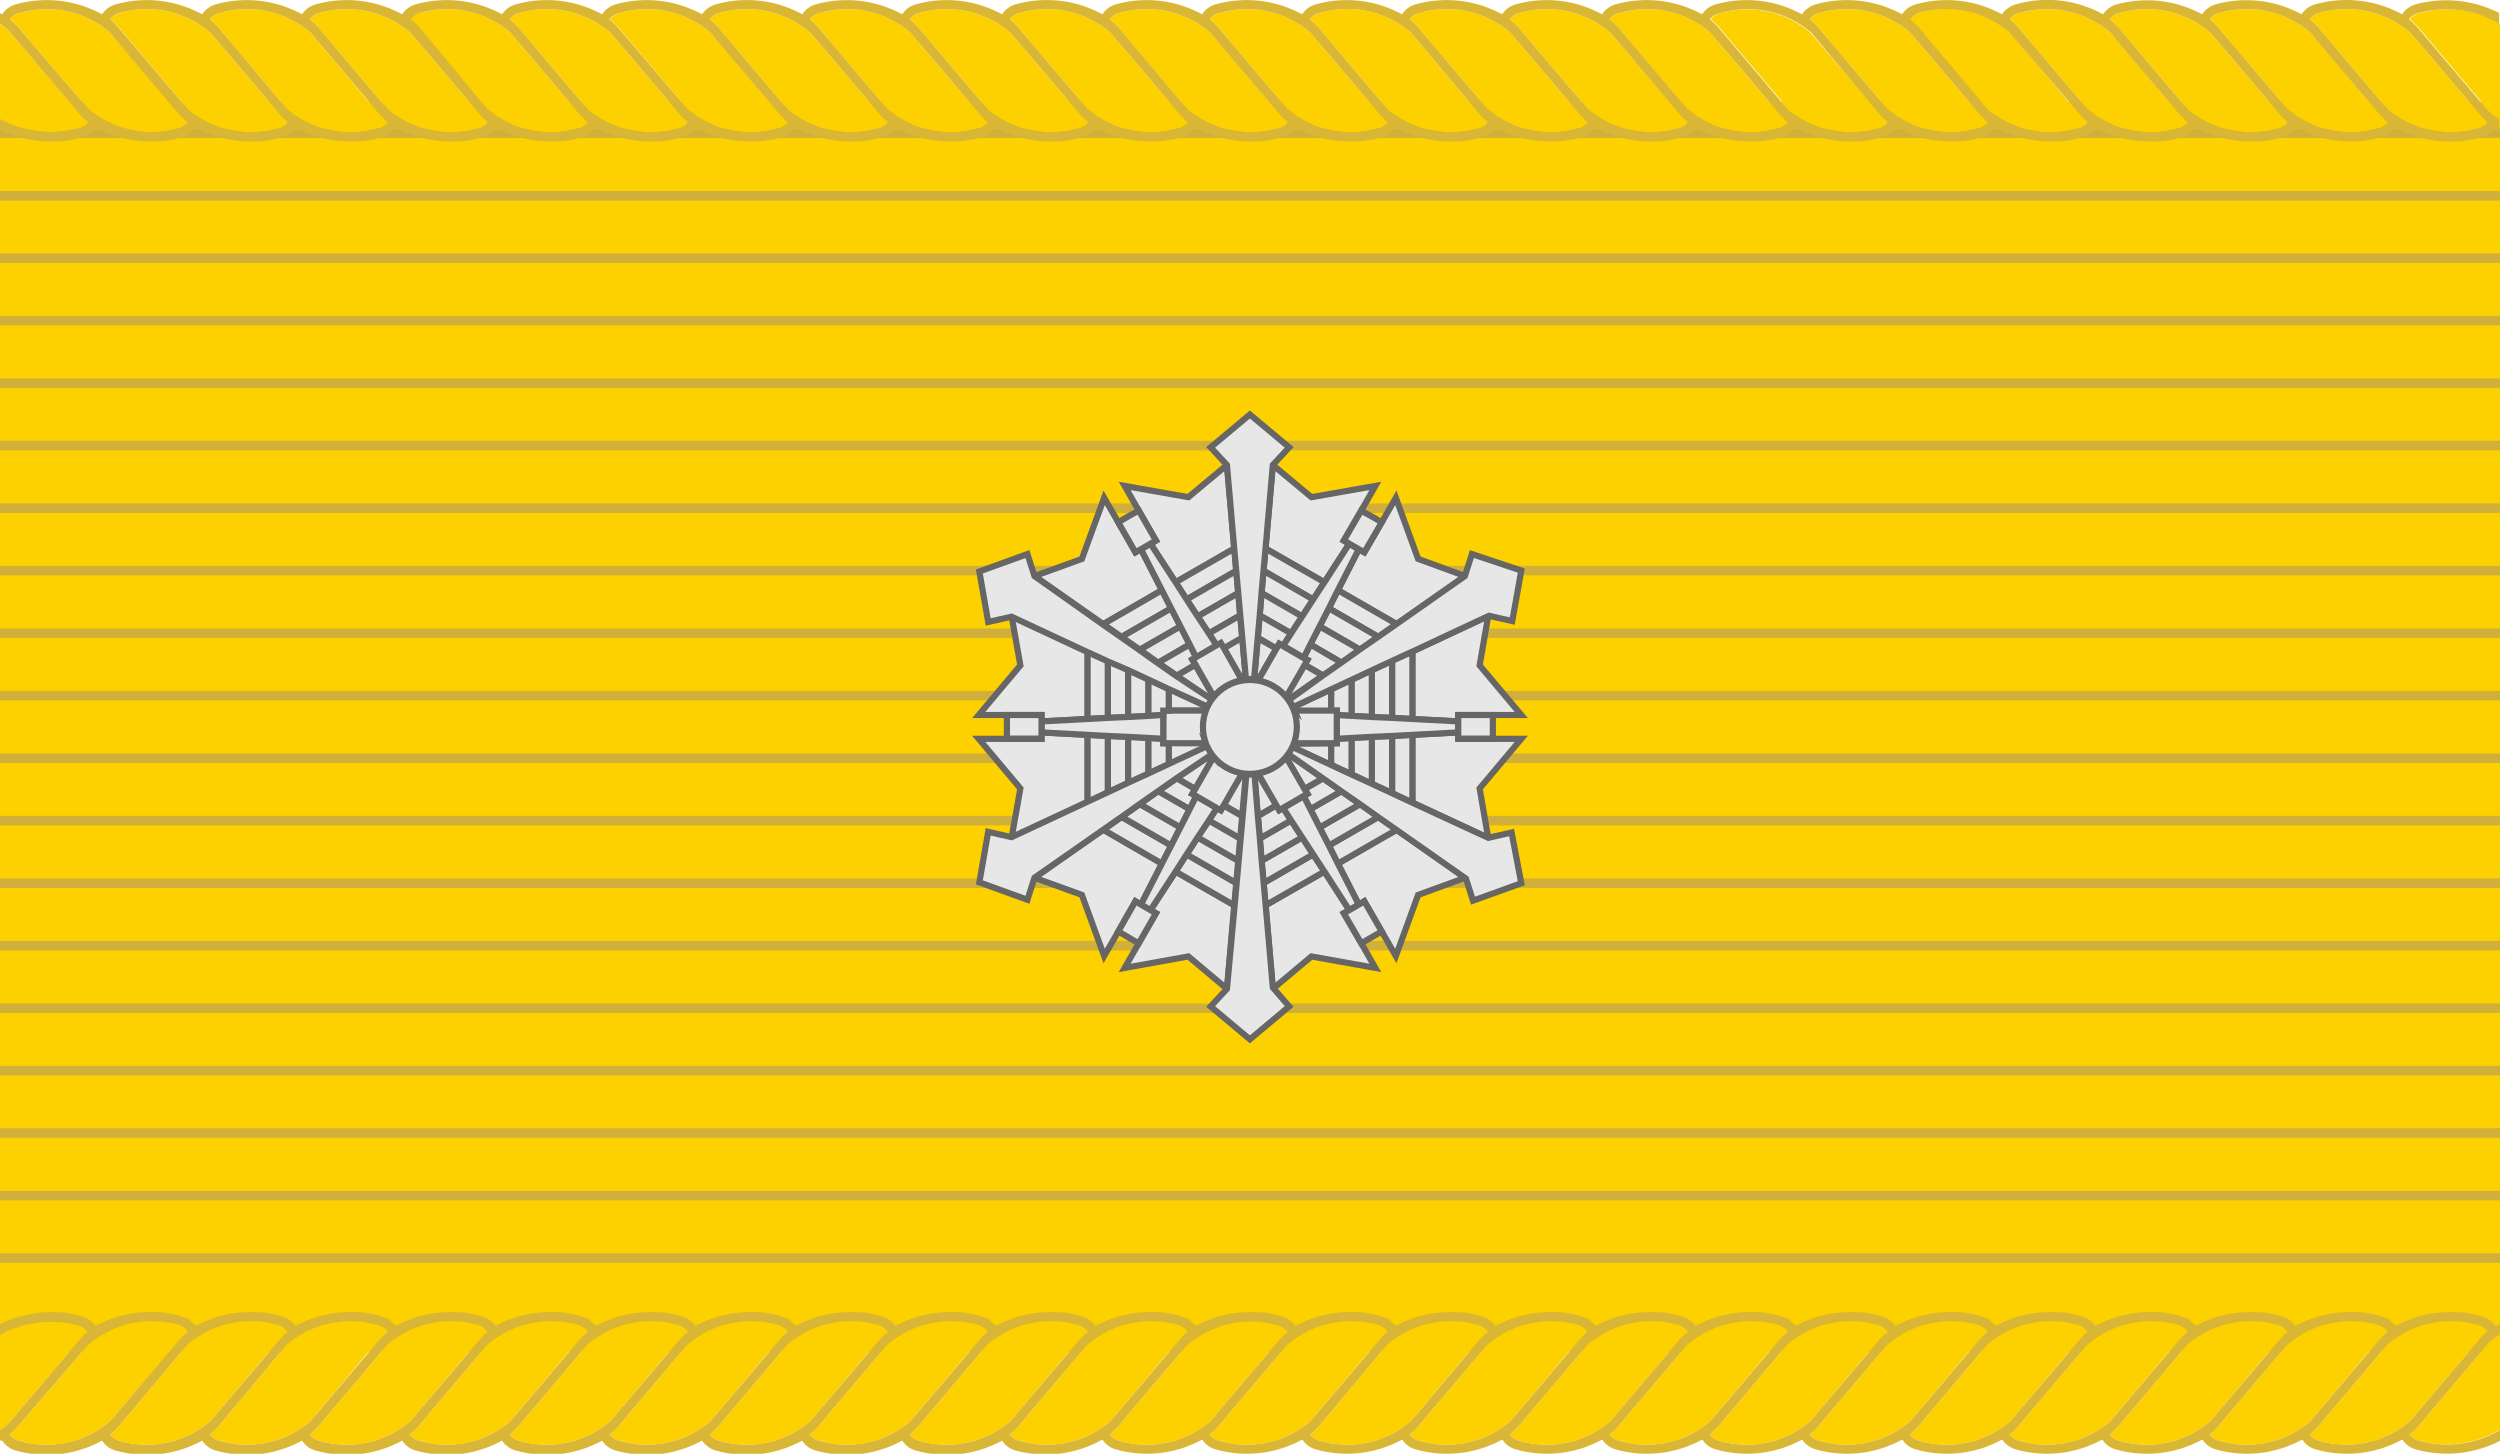 <svg xmlns="http://www.w3.org/2000/svg" viewBox="0 0 113.39 65.94"><defs><style>.a8a61fe1-b9de-47bc-93d5-3510c327377b{fill:#fdd000;}.e4e02468-52c1-4eca-8b3a-d5c41004fec9{fill:none;stroke:#d1af3b;stroke-width:0.43px;}.a7c32d6b-adfa-40e3-8c72-3b4d3e75a619,.e4e02468-52c1-4eca-8b3a-d5c41004fec9{stroke-miterlimit:10;}.aac75685-0fed-49d5-972b-223c52d63cf4{fill:#dab636;}.a7c32d6b-adfa-40e3-8c72-3b4d3e75a619{fill:#e7e7e7;stroke:#666;stroke-width:0.28px;}</style></defs><g id="fbf9d303-66d2-466d-8981-3418acf1991a" data-name="图层 2"><g id="ad0329f8-6671-410e-9c20-1917f725a6fb" data-name="消防监"><g id="e4acb53c-0398-4b99-ae85-8c0b9dc64a94" data-name="监"><rect class="a8a61fe1-b9de-47bc-93d5-3510c327377b" y="4.62" width="113.39" height="56.69"/><line class="e4e02468-52c1-4eca-8b3a-d5c41004fec9" y1="14.54" x2="113.39" y2="14.54"/><line class="e4e02468-52c1-4eca-8b3a-d5c41004fec9" y1="11.71" x2="113.39" y2="11.71"/><line class="e4e02468-52c1-4eca-8b3a-d5c41004fec9" y1="8.88" x2="113.39" y2="8.88"/><line class="e4e02468-52c1-4eca-8b3a-d5c41004fec9" y1="6.04" x2="113.39" y2="6.04"/><line class="e4e02468-52c1-4eca-8b3a-d5c41004fec9" y1="23.05" x2="113.39" y2="23.05"/><line class="e4e02468-52c1-4eca-8b3a-d5c41004fec9" y1="25.88" x2="113.39" y2="25.88"/><line class="e4e02468-52c1-4eca-8b3a-d5c41004fec9" y1="28.72" x2="113.39" y2="28.72"/><line class="e4e02468-52c1-4eca-8b3a-d5c41004fec9" y1="31.55" x2="113.39" y2="31.55"/><line class="e4e02468-52c1-4eca-8b3a-d5c41004fec9" y1="34.39" x2="113.39" y2="34.39"/><line class="e4e02468-52c1-4eca-8b3a-d5c41004fec9" y1="17.38" x2="113.39" y2="17.38"/><line class="e4e02468-52c1-4eca-8b3a-d5c41004fec9" y1="20.21" x2="113.39" y2="20.21"/><line class="e4e02468-52c1-4eca-8b3a-d5c41004fec9" y1="37.22" x2="113.39" y2="37.22"/><line class="e4e02468-52c1-4eca-8b3a-d5c41004fec9" y1="40.06" x2="113.39" y2="40.06"/><line class="e4e02468-52c1-4eca-8b3a-d5c41004fec9" y1="42.89" x2="113.39" y2="42.89"/><line class="e4e02468-52c1-4eca-8b3a-d5c41004fec9" y1="45.73" x2="113.39" y2="45.73"/><line class="e4e02468-52c1-4eca-8b3a-d5c41004fec9" y1="48.56" x2="113.39" y2="48.56"/><line class="e4e02468-52c1-4eca-8b3a-d5c41004fec9" y1="51.39" x2="113.39" y2="51.39"/><line class="e4e02468-52c1-4eca-8b3a-d5c41004fec9" y1="54.23" x2="113.39" y2="54.23"/><line class="e4e02468-52c1-4eca-8b3a-d5c41004fec9" y1="57.06" x2="113.39" y2="57.06"/></g><g id="a71a8066-97dc-4ab6-bd75-09b493570221" data-name="上下_复制 6"><g id="b85cd1ea-812a-4695-bf58-f20a144f9e91" data-name="刺绣纹-完成上_复制 6"><path class="a8a61fe1-b9de-47bc-93d5-3510c327377b" d="M32.23,1.49A4.42,4.42,0,0,0,28.07.6a.73.73,0,0,0-.41.28,3.81,3.81,0,0,1,.36.33l3.14,3.71a4.42,4.42,0,0,0,4.16.89.68.68,0,0,0,.41-.27,2.83,2.83,0,0,1-.35-.34S33.05,2.46,32.23,1.49Z"/><path class="a8a61fe1-b9de-47bc-93d5-3510c327377b" d="M27.69,1.49A4.42,4.42,0,0,0,23.53.6a.73.73,0,0,0-.41.28,2.88,2.88,0,0,1,.36.33l3.15,3.71a4.42,4.42,0,0,0,4.16.89.75.75,0,0,0,.41-.27,2.94,2.94,0,0,1-.36-.34Z"/><path class="a8a61fe1-b9de-47bc-93d5-3510c327377b" d="M54.91,1.49A4.43,4.43,0,0,0,50.74.6a.69.69,0,0,0-.4.28c.12.11.25.21.36.33.81,1,3.14,3.71,3.14,3.71A4.42,4.42,0,0,0,58,5.81a.71.71,0,0,0,.41-.27,3.89,3.89,0,0,1-.36-.34S55.72,2.46,54.91,1.49Z"/><path class="a8a61fe1-b9de-47bc-93d5-3510c327377b" d="M50.37,1.49A4.42,4.42,0,0,0,46.21.6a.73.73,0,0,0-.41.28,2.88,2.88,0,0,1,.36.33l3.15,3.71a4.42,4.42,0,0,0,4.16.89.68.68,0,0,0,.4-.27,2.83,2.83,0,0,1-.35-.34Z"/><path class="a8a61fe1-b9de-47bc-93d5-3510c327377b" d="M45.84,1.49A4.44,4.44,0,0,0,41.67.6a.69.69,0,0,0-.4.28,3.68,3.68,0,0,1,.35.33l3.15,3.71a4.42,4.42,0,0,0,4.16.89.71.71,0,0,0,.41-.27A3.89,3.89,0,0,1,49,5.2S46.65,2.46,45.84,1.49Z"/><path class="a8a61fe1-b9de-47bc-93d5-3510c327377b" d="M41.3,1.49A4.42,4.42,0,0,0,37.14.6a.73.73,0,0,0-.41.28,3.81,3.81,0,0,1,.36.33l3.14,3.71a4.44,4.44,0,0,0,4.17.89.68.68,0,0,0,.4-.27,2.83,2.83,0,0,1-.35-.34Z"/><path class="a8a61fe1-b9de-47bc-93d5-3510c327377b" d="M36.76,1.49A4.42,4.42,0,0,0,32.6.6a.73.73,0,0,0-.41.28,2.88,2.88,0,0,1,.36.33L35.7,4.92a4.42,4.42,0,0,0,4.16.89.75.75,0,0,0,.41-.27,3.89,3.89,0,0,1-.36-.34Z"/><path class="a8a61fe1-b9de-47bc-93d5-3510c327377b" d="M3.58,5.81A.68.68,0,0,0,4,5.54a2.83,2.83,0,0,1-.35-.34L.48,1.49A2.12,2.12,0,0,0,0,1.08V5.39A4.77,4.77,0,0,0,3.58,5.81Z"/><path class="a8a61fe1-b9de-47bc-93d5-3510c327377b" d="M109.71.6a.73.73,0,0,0-.41.28,3.81,3.81,0,0,1,.36.33l3.14,3.71a2.11,2.11,0,0,0,.59.47V1.08A4.73,4.73,0,0,0,109.71.6Z"/><path class="a8a61fe1-b9de-47bc-93d5-3510c327377b" d="M9.55,1.49A4.42,4.42,0,0,0,5.39.6.73.73,0,0,0,5,.88a2.88,2.88,0,0,1,.36.33L8.49,4.92a4.42,4.42,0,0,0,4.16.89.68.68,0,0,0,.4-.27,2.83,2.83,0,0,1-.35-.34Z"/><path class="a8a61fe1-b9de-47bc-93d5-3510c327377b" d="M14.09,1.49A4.42,4.42,0,0,0,9.93.6a.73.73,0,0,0-.41.28,3.81,3.81,0,0,1,.36.33L13,4.92a4.42,4.42,0,0,0,4.16.89.68.68,0,0,0,.41-.27,3.89,3.89,0,0,1-.36-.34Z"/><path class="a8a61fe1-b9de-47bc-93d5-3510c327377b" d="M18.62,1.49A4.42,4.42,0,0,0,14.46.6a.73.73,0,0,0-.41.28,2.88,2.88,0,0,1,.36.33l3.15,3.71a4.42,4.42,0,0,0,4.16.89.68.68,0,0,0,.4-.27,3.76,3.76,0,0,1-.35-.34Z"/><path class="a8a61fe1-b9de-47bc-93d5-3510c327377b" d="M5,1.49A4.43,4.43,0,0,0,.85.6a.69.69,0,0,0-.4.28c.12.11.25.21.36.33C1.62,2.18,4,4.92,4,4.92a4.42,4.42,0,0,0,4.16.89.68.68,0,0,0,.41-.27,3.89,3.89,0,0,1-.36-.34S5.83,2.46,5,1.49Z"/><path class="a8a61fe1-b9de-47bc-93d5-3510c327377b" d="M23.16,1.49A4.42,4.42,0,0,0,19,.6a.73.73,0,0,0-.41.28,3.81,3.81,0,0,1,.36.33l3.14,3.71a4.42,4.42,0,0,0,4.16.89.68.68,0,0,0,.41-.27,3.89,3.89,0,0,1-.36-.34Z"/><path class="a8a61fe1-b9de-47bc-93d5-3510c327377b" d="M104.8,1.49A4.43,4.43,0,0,0,100.63.6a.69.69,0,0,0-.4.28,3.68,3.68,0,0,1,.35.33l3.15,3.71a4.42,4.42,0,0,0,4.16.89.71.71,0,0,0,.41-.27,3.89,3.89,0,0,1-.36-.34S105.61,2.46,104.8,1.49Z"/><path class="a8a61fe1-b9de-47bc-93d5-3510c327377b" d="M100.26,1.49A4.42,4.42,0,0,0,96.1.6a.73.73,0,0,0-.41.28,2.88,2.88,0,0,1,.36.33L99.2,4.92a4.42,4.42,0,0,0,4.16.89.68.68,0,0,0,.4-.27,2.83,2.83,0,0,1-.35-.34Z"/><path class="a8a61fe1-b9de-47bc-93d5-3510c327377b" d="M59.44,1.49A4.42,4.42,0,0,0,55.28.6a.73.73,0,0,0-.41.28,2.88,2.88,0,0,1,.36.33l3.15,3.71a4.42,4.42,0,0,0,4.16.89.68.68,0,0,0,.4-.27,2.83,2.83,0,0,1-.35-.34Z"/><path class="a8a61fe1-b9de-47bc-93d5-3510c327377b" d="M105.17.6a.73.73,0,0,0-.41.28,2.88,2.88,0,0,1,.36.33l3.15,3.71a4.42,4.42,0,0,0,4.16.89.68.68,0,0,0,.4-.27,2.83,2.83,0,0,1-.35-.34l-3.15-3.71A4.42,4.42,0,0,0,105.17.6Z"/><path class="a8a61fe1-b9de-47bc-93d5-3510c327377b" d="M91.19,1.49A4.42,4.42,0,0,0,87,.6a.73.73,0,0,0-.41.28,3.81,3.81,0,0,1,.36.33l3.14,3.71a4.44,4.44,0,0,0,4.17.89.68.68,0,0,0,.4-.27,2.83,2.83,0,0,1-.35-.34Z"/><path class="a8a61fe1-b9de-47bc-93d5-3510c327377b" d="M95.73,1.49A4.44,4.44,0,0,0,91.56.6a.69.69,0,0,0-.4.28,3.68,3.68,0,0,1,.35.33l3.15,3.71a4.42,4.42,0,0,0,4.16.89.71.71,0,0,0,.41-.27,3.89,3.89,0,0,1-.36-.34S96.54,2.46,95.73,1.49Z"/><path class="a8a61fe1-b9de-47bc-93d5-3510c327377b" d="M68.51,1.49A4.42,4.42,0,0,0,64.35.6a.73.73,0,0,0-.41.28,2.88,2.88,0,0,1,.36.33l3.15,3.71a4.42,4.42,0,0,0,4.16.89.68.68,0,0,0,.4-.27,3.76,3.76,0,0,1-.35-.34Z"/><path class="a8a61fe1-b9de-47bc-93d5-3510c327377b" d="M86.65,1.49A4.42,4.42,0,0,0,82.49.6a.73.73,0,0,0-.41.28,2.88,2.88,0,0,1,.36.33l3.15,3.71a4.42,4.42,0,0,0,4.16.89.75.75,0,0,0,.41-.27,3.89,3.89,0,0,1-.36-.34Z"/><path class="a8a61fe1-b9de-47bc-93d5-3510c327377b" d="M73.05,1.49A4.42,4.42,0,0,0,68.89.6a.73.73,0,0,0-.41.28,3.81,3.81,0,0,1,.36.33L72,4.92a4.42,4.42,0,0,0,4.16.89.68.68,0,0,0,.41-.27,3.89,3.89,0,0,1-.36-.34Z"/><path class="a8a61fe1-b9de-47bc-93d5-3510c327377b" d="M64,1.49A4.42,4.42,0,0,0,59.82.6a.73.73,0,0,0-.41.28,3.81,3.81,0,0,1,.36.33l3.14,3.71a4.42,4.42,0,0,0,4.16.89.68.68,0,0,0,.41-.27,3.89,3.89,0,0,1-.36-.34Z"/><path class="a8a61fe1-b9de-47bc-93d5-3510c327377b" d="M82.12,1.49A4.42,4.42,0,0,0,78,.6a.73.73,0,0,0-.41.28,3.81,3.81,0,0,1,.36.33l3.14,3.71a4.42,4.42,0,0,0,4.16.89.68.68,0,0,0,.41-.27,3.89,3.89,0,0,1-.36-.34Z"/><path class="a8a61fe1-b9de-47bc-93d5-3510c327377b" d="M77.58,1.49A4.42,4.42,0,0,0,73.42.6.73.73,0,0,0,73,.88a2.88,2.88,0,0,1,.36.33l3.15,3.71a4.42,4.42,0,0,0,4.16.89.75.75,0,0,0,.41-.27,2.94,2.94,0,0,1-.36-.34Z"/><path class="aac75685-0fed-49d5-972b-223c52d63cf4" d="M109.56.2a1.07,1.07,0,0,0-.61.45A5.22,5.22,0,0,0,105,.2a1.07,1.07,0,0,0-.61.45A5.2,5.2,0,0,0,100.49.2a1.07,1.07,0,0,0-.61.45A5.22,5.22,0,0,0,96,.2a1.07,1.07,0,0,0-.61.45A5.2,5.2,0,0,0,91.42.2a1.14,1.14,0,0,0-.62.45A5.2,5.2,0,0,0,86.88.2a1.07,1.07,0,0,0-.61.45A5.2,5.2,0,0,0,82.35.2a1.1,1.1,0,0,0-.62.45A5.2,5.2,0,0,0,77.81.2a1.07,1.07,0,0,0-.61.45A5.22,5.22,0,0,0,73.27.2a1.11,1.11,0,0,0-.61.45A5.2,5.2,0,0,0,68.74.2a1.07,1.07,0,0,0-.61.45A5.22,5.22,0,0,0,64.2.2a1.07,1.07,0,0,0-.61.45A5.2,5.2,0,0,0,59.67.2a1.07,1.07,0,0,0-.61.45A5.22,5.22,0,0,0,55.13.2a1.07,1.07,0,0,0-.61.45A5.2,5.2,0,0,0,50.6.2,1.07,1.07,0,0,0,50,.65,5.22,5.22,0,0,0,46.06.2a1.07,1.07,0,0,0-.61.45A5.2,5.2,0,0,0,41.53.2a1.07,1.07,0,0,0-.61.45A5.22,5.22,0,0,0,37,.2a1.07,1.07,0,0,0-.61.45A5.2,5.2,0,0,0,32.46.2a1.14,1.14,0,0,0-.62.45A5.2,5.2,0,0,0,27.92.2a1.07,1.07,0,0,0-.61.45A5.2,5.2,0,0,0,23.39.2a1.1,1.1,0,0,0-.62.45A5.2,5.2,0,0,0,18.85.2a1.07,1.07,0,0,0-.61.45A5.22,5.22,0,0,0,14.31.2a1.07,1.07,0,0,0-.61.45A5.2,5.2,0,0,0,9.78.2a1.07,1.07,0,0,0-.61.45A5.22,5.22,0,0,0,5.24.2a1.07,1.07,0,0,0-.61.45A5.2,5.2,0,0,0,.71.2,1.07,1.07,0,0,0,.1.65L0,.6v.48a2.12,2.12,0,0,1,.48.41L3.63,5.2A2.83,2.83,0,0,0,4,5.54a.68.68,0,0,1-.4.27A4.77,4.77,0,0,1,0,5.39v.49a5.33,5.33,0,0,0,2.37.54,4,4,0,0,0,1.35-.21,1.06,1.06,0,0,0,.61-.43,5.28,5.28,0,0,0,2.58.64,4,4,0,0,0,1.35-.21,1.14,1.14,0,0,0,.61-.43,5.24,5.24,0,0,0,2.57.64,4,4,0,0,0,1.35-.21,1.06,1.06,0,0,0,.61-.43A5.28,5.28,0,0,0,16,6.42a4,4,0,0,0,1.35-.21,1.14,1.14,0,0,0,.61-.43,5.27,5.27,0,0,0,2.57.64,4.09,4.09,0,0,0,1.36-.21,1.06,1.06,0,0,0,.6-.43,5.28,5.28,0,0,0,2.58.64,4,4,0,0,0,1.35-.21A1.14,1.14,0,0,0,27,5.78a5.28,5.28,0,0,0,2.58.64,4.07,4.07,0,0,0,1.35-.21,1.06,1.06,0,0,0,.6-.43,5.31,5.31,0,0,0,2.58.64,4,4,0,0,0,1.35-.21,1.1,1.1,0,0,0,.61-.43,5.28,5.28,0,0,0,2.58.64A4.07,4.07,0,0,0,40,6.21a1.06,1.06,0,0,0,.6-.43,5.31,5.31,0,0,0,2.58.64,4,4,0,0,0,1.35-.21,1.1,1.1,0,0,0,.61-.43,5.28,5.28,0,0,0,2.58.64,4,4,0,0,0,1.35-.21,1.14,1.14,0,0,0,.61-.43,5.24,5.24,0,0,0,2.57.64,4,4,0,0,0,1.35-.21,1.06,1.06,0,0,0,.61-.43,5.28,5.28,0,0,0,2.58.64,4,4,0,0,0,1.35-.21,1.14,1.14,0,0,0,.61-.43,5.24,5.24,0,0,0,2.57.64,4,4,0,0,0,1.35-.21,1.06,1.06,0,0,0,.61-.43,5.28,5.28,0,0,0,2.58.64,4,4,0,0,0,1.35-.21,1.14,1.14,0,0,0,.61-.43,5.27,5.27,0,0,0,2.57.64,4.09,4.09,0,0,0,1.36-.21,1.06,1.06,0,0,0,.6-.43,5.28,5.28,0,0,0,2.58.64,4,4,0,0,0,1.35-.21,1.14,1.14,0,0,0,.61-.43,5.27,5.27,0,0,0,2.57.64,4.09,4.09,0,0,0,1.36-.21,1.06,1.06,0,0,0,.6-.43A5.31,5.31,0,0,0,84,6.42a4,4,0,0,0,1.35-.21A1.1,1.1,0,0,0,86,5.78a5.28,5.28,0,0,0,2.58.64,4.07,4.07,0,0,0,1.35-.21,1.06,1.06,0,0,0,.6-.43,5.31,5.31,0,0,0,2.58.64,4,4,0,0,0,1.35-.21A1.1,1.1,0,0,0,95,5.78a5.28,5.28,0,0,0,2.58.64A4,4,0,0,0,99,6.21a1.06,1.06,0,0,0,.6-.43,5.31,5.31,0,0,0,2.58.64,4,4,0,0,0,1.35-.21,1.1,1.1,0,0,0,.61-.43,5.28,5.28,0,0,0,2.58.64A4,4,0,0,0,108,6.21a1.14,1.14,0,0,0,.61-.43,5.24,5.24,0,0,0,2.57.64,4,4,0,0,0,1.35-.21,1.06,1.06,0,0,0,.61-.43l.21.09V5.39a2.11,2.11,0,0,1-.59-.47l-3.14-3.71a3.81,3.81,0,0,0-.36-.33.73.73,0,0,1,.41-.28,4.73,4.73,0,0,1,3.68.48V.59A5.27,5.27,0,0,0,109.56.2ZM8.11,5.81A4.42,4.42,0,0,1,4,4.92S1.62,2.18.81,1.21C.7,1.09.57,1,.45.88A.69.69,0,0,1,.85.6,4.43,4.43,0,0,1,5,1.49c.81,1,3.14,3.71,3.14,3.71a3.89,3.89,0,0,0,.36.34A.68.68,0,0,1,8.11,5.81Zm4.54,0a4.42,4.42,0,0,1-4.16-.89L5.34,1.21A2.88,2.88,0,0,0,5,.88.73.73,0,0,1,5.39.6a4.42,4.42,0,0,1,4.16.89L12.7,5.2a2.83,2.83,0,0,0,.35.34A.68.68,0,0,1,12.65,5.81Zm4.53,0A4.42,4.42,0,0,1,13,4.92L9.88,1.21A3.81,3.81,0,0,0,9.52.88.73.73,0,0,1,9.93.6a4.42,4.42,0,0,1,4.16.89L17.23,5.2a3.89,3.89,0,0,0,.36.34A.68.68,0,0,1,17.18,5.81Zm4.54,0a4.42,4.42,0,0,1-4.16-.89L14.41,1.21a2.88,2.88,0,0,0-.36-.33A.73.73,0,0,1,14.46.6a4.42,4.42,0,0,1,4.16.89L21.77,5.2a3.76,3.76,0,0,0,.35.34A.68.68,0,0,1,21.72,5.81Zm4.53,0a4.42,4.42,0,0,1-4.16-.89L19,1.21a3.81,3.81,0,0,0-.36-.33A.73.73,0,0,1,19,.6a4.42,4.42,0,0,1,4.16.89L26.3,5.2a3.89,3.89,0,0,0,.36.34A.68.68,0,0,1,26.25,5.81Zm4.54,0a4.42,4.42,0,0,1-4.16-.89L23.48,1.21a2.88,2.88,0,0,0-.36-.33A.73.73,0,0,1,23.53.6a4.42,4.42,0,0,1,4.16.89L30.84,5.2a2.94,2.94,0,0,0,.36.34A.75.75,0,0,1,30.79,5.81Zm4.53,0a4.42,4.42,0,0,1-4.16-.89L28,1.21a3.81,3.81,0,0,0-.36-.33A.73.73,0,0,1,28.07.6a4.42,4.42,0,0,1,4.16.89c.82,1,3.14,3.71,3.15,3.71a2.83,2.83,0,0,0,.35.34A.68.68,0,0,1,35.32,5.81Zm4.54,0a4.42,4.42,0,0,1-4.16-.89L32.55,1.21a2.88,2.88,0,0,0-.36-.33A.73.73,0,0,1,32.6.6a4.42,4.42,0,0,1,4.16.89L39.91,5.2a3.89,3.89,0,0,0,.36.34A.75.75,0,0,1,39.86,5.81Zm4.54,0a4.44,4.44,0,0,1-4.17-.89L37.09,1.21a3.81,3.81,0,0,0-.36-.33A.73.73,0,0,1,37.14.6a4.42,4.42,0,0,1,4.16.89L44.45,5.2a2.83,2.83,0,0,0,.35.34A.68.68,0,0,1,44.4,5.81Zm4.53,0a4.42,4.42,0,0,1-4.16-.89L41.62,1.21a3.68,3.68,0,0,0-.35-.33.69.69,0,0,1,.4-.28,4.44,4.44,0,0,1,4.17.89C46.65,2.46,49,5.2,49,5.2a3.89,3.89,0,0,0,.36.34A.71.71,0,0,1,48.93,5.81Zm4.54,0a4.42,4.42,0,0,1-4.16-.89L46.16,1.21A2.88,2.88,0,0,0,45.8.88.73.73,0,0,1,46.21.6a4.42,4.42,0,0,1,4.16.89L53.52,5.2a2.83,2.83,0,0,0,.35.34A.68.68,0,0,1,53.47,5.81Zm4.53,0a4.42,4.42,0,0,1-4.16-.89S51.51,2.18,50.7,1.21c-.11-.12-.24-.22-.36-.33a.69.69,0,0,1,.4-.28,4.43,4.43,0,0,1,4.17.89c.81,1,3.14,3.71,3.14,3.71a3.89,3.89,0,0,0,.36.34A.71.71,0,0,1,58,5.81Zm4.54,0a4.42,4.42,0,0,1-4.16-.89L55.23,1.21a2.88,2.88,0,0,0-.36-.33A.73.73,0,0,1,55.28.6a4.42,4.42,0,0,1,4.16.89L62.59,5.2a2.83,2.83,0,0,0,.35.34A.68.68,0,0,1,62.54,5.81Zm4.53,0a4.42,4.42,0,0,1-4.16-.89L59.77,1.21a3.81,3.81,0,0,0-.36-.33A.73.73,0,0,1,59.82.6,4.42,4.42,0,0,1,64,1.49L67.12,5.2a3.89,3.89,0,0,0,.36.34A.68.68,0,0,1,67.07,5.81Zm4.54,0a4.42,4.42,0,0,1-4.16-.89L64.3,1.21a2.88,2.88,0,0,0-.36-.33A.73.73,0,0,1,64.35.6a4.42,4.42,0,0,1,4.16.89L71.66,5.2a3.76,3.76,0,0,0,.35.34A.68.68,0,0,1,71.61,5.81Zm4.53,0A4.42,4.42,0,0,1,72,4.92L68.84,1.21a3.81,3.81,0,0,0-.36-.33A.73.73,0,0,1,68.89.6a4.42,4.42,0,0,1,4.16.89L76.19,5.2a3.89,3.89,0,0,0,.36.34A.68.68,0,0,1,76.14,5.81Zm4.54,0a4.42,4.42,0,0,1-4.16-.89L73.37,1.21A2.88,2.88,0,0,0,73,.88.73.73,0,0,1,73.42.6a4.42,4.42,0,0,1,4.16.89L80.73,5.2a2.94,2.94,0,0,0,.36.34A.75.75,0,0,1,80.68,5.81Zm4.53,0a4.42,4.42,0,0,1-4.16-.89L77.91,1.21a3.81,3.81,0,0,0-.36-.33A.73.73,0,0,1,78,.6a4.42,4.42,0,0,1,4.16.89L85.26,5.2a3.89,3.89,0,0,0,.36.34A.68.68,0,0,1,85.21,5.81Zm4.54,0a4.42,4.42,0,0,1-4.16-.89L82.44,1.21a2.88,2.88,0,0,0-.36-.33A.73.73,0,0,1,82.49.6a4.42,4.42,0,0,1,4.16.89L89.8,5.2a3.89,3.89,0,0,0,.36.34A.75.75,0,0,1,89.75,5.81Zm4.54,0a4.44,4.44,0,0,1-4.17-.89L87,1.21a3.81,3.81,0,0,0-.36-.33A.73.73,0,0,1,87,.6a4.42,4.42,0,0,1,4.16.89L94.34,5.2a2.83,2.83,0,0,0,.35.34A.68.68,0,0,1,94.29,5.81Zm4.53,0a4.42,4.42,0,0,1-4.16-.89L91.51,1.21a3.68,3.68,0,0,0-.35-.33.69.69,0,0,1,.4-.28,4.44,4.44,0,0,1,4.17.89c.81,1,3.14,3.71,3.14,3.71a3.89,3.89,0,0,0,.36.34A.71.71,0,0,1,98.82,5.81Zm4.54,0a4.42,4.42,0,0,1-4.16-.89L96.05,1.21a2.88,2.88,0,0,0-.36-.33A.73.73,0,0,1,96.1.6a4.42,4.42,0,0,1,4.16.89l3.15,3.71a2.83,2.83,0,0,0,.35.34A.68.68,0,0,1,103.36,5.81Zm4.53,0a4.42,4.42,0,0,1-4.16-.89l-3.15-3.71a3.68,3.68,0,0,0-.35-.33.69.69,0,0,1,.4-.28,4.43,4.43,0,0,1,4.17.89c.81,1,3.14,3.71,3.14,3.71a3.89,3.89,0,0,0,.36.34A.71.71,0,0,1,107.89,5.81Zm1.44-4.32,3.15,3.71a2.83,2.83,0,0,0,.35.34.68.68,0,0,1-.4.27,4.42,4.42,0,0,1-4.16-.89l-3.15-3.71a2.88,2.88,0,0,0-.36-.33.73.73,0,0,1,.41-.28A4.42,4.42,0,0,1,109.33,1.49Z"/></g><g id="b273c29e-127e-476f-841b-0f51508bdba3" data-name="刺绣纹-完成下_复制 6"><path class="a8a61fe1-b9de-47bc-93d5-3510c327377b" d="M32.23,64.45a4.42,4.42,0,0,1-4.16.89.73.73,0,0,1-.41-.28,2.82,2.82,0,0,0,.36-.33L31.16,61a4.42,4.42,0,0,1,4.16-.89.73.73,0,0,1,.41.28,2.2,2.2,0,0,0-.35.33S33.05,63.48,32.23,64.45Z"/><path class="a8a61fe1-b9de-47bc-93d5-3510c327377b" d="M27.69,64.45a4.42,4.42,0,0,1-4.16.89.73.73,0,0,1-.41-.28,2.28,2.28,0,0,0,.36-.33L26.63,61a4.42,4.42,0,0,1,4.16-.89.81.81,0,0,1,.41.28,2.28,2.28,0,0,0-.36.33Z"/><path class="a8a61fe1-b9de-47bc-93d5-3510c327377b" d="M54.91,64.45a4.43,4.43,0,0,1-4.17.89.69.69,0,0,1-.4-.28,3.7,3.7,0,0,0,.36-.33c.81-1,3.14-3.71,3.14-3.71A4.42,4.42,0,0,1,58,60.13a.77.77,0,0,1,.41.28,2.82,2.82,0,0,0-.36.33S55.72,63.48,54.91,64.45Z"/><path class="a8a61fe1-b9de-47bc-93d5-3510c327377b" d="M50.37,64.45a4.42,4.42,0,0,1-4.16.89.73.73,0,0,1-.41-.28,2.28,2.28,0,0,0,.36-.33L49.31,61a4.42,4.42,0,0,1,4.16-.89.73.73,0,0,1,.4.28,2.2,2.2,0,0,0-.35.33Z"/><path class="a8a61fe1-b9de-47bc-93d5-3510c327377b" d="M45.84,64.45a4.44,4.44,0,0,1-4.17.89.69.69,0,0,1-.4-.28,2.73,2.73,0,0,0,.35-.33L44.77,61a4.42,4.42,0,0,1,4.16-.89.77.77,0,0,1,.41.28,2.82,2.82,0,0,0-.36.33S46.65,63.48,45.84,64.45Z"/><path class="a8a61fe1-b9de-47bc-93d5-3510c327377b" d="M41.3,64.45a4.42,4.42,0,0,1-4.16.89.73.73,0,0,1-.41-.28,2.82,2.82,0,0,0,.36-.33L40.23,61a4.44,4.44,0,0,1,4.17-.89.73.73,0,0,1,.4.28,2.2,2.2,0,0,0-.35.33Z"/><path class="a8a61fe1-b9de-47bc-93d5-3510c327377b" d="M36.76,64.45a4.42,4.42,0,0,1-4.16.89.73.73,0,0,1-.41-.28,2.28,2.28,0,0,0,.36-.33L35.7,61a4.42,4.42,0,0,1,4.16-.89.81.81,0,0,1,.41.28,2.82,2.82,0,0,0-.36.33Z"/><path class="a8a61fe1-b9de-47bc-93d5-3510c327377b" d="M3.58,60.13a.73.73,0,0,1,.4.28,2.2,2.2,0,0,0-.35.33L.48,64.45a2.12,2.12,0,0,1-.48.41V60.55A4.77,4.77,0,0,1,3.58,60.13Z"/><path class="a8a61fe1-b9de-47bc-93d5-3510c327377b" d="M109.71,65.34a.73.73,0,0,1-.41-.28,2.82,2.82,0,0,0,.36-.33L112.8,61a2.11,2.11,0,0,1,.59-.47v4.31A4.73,4.73,0,0,1,109.71,65.34Z"/><path class="a8a61fe1-b9de-47bc-93d5-3510c327377b" d="M9.55,64.45a4.42,4.42,0,0,1-4.16.89A.73.73,0,0,1,5,65.06a2.28,2.28,0,0,0,.36-.33L8.49,61a4.42,4.42,0,0,1,4.16-.89.73.73,0,0,1,.4.28,2.2,2.2,0,0,0-.35.33Z"/><path class="a8a61fe1-b9de-47bc-93d5-3510c327377b" d="M14.09,64.45a4.42,4.42,0,0,1-4.16.89.73.73,0,0,1-.41-.28,2.82,2.82,0,0,0,.36-.33L13,61a4.42,4.42,0,0,1,4.16-.89.73.73,0,0,1,.41.28,2.82,2.82,0,0,0-.36.33Z"/><path class="a8a61fe1-b9de-47bc-93d5-3510c327377b" d="M18.62,64.45a4.42,4.42,0,0,1-4.16.89.73.73,0,0,1-.41-.28,2.28,2.28,0,0,0,.36-.33L17.56,61a4.42,4.42,0,0,1,4.16-.89.73.73,0,0,1,.4.28,2.73,2.73,0,0,0-.35.33Z"/><path class="a8a61fe1-b9de-47bc-93d5-3510c327377b" d="M5,64.45a4.43,4.43,0,0,1-4.17.89.69.69,0,0,1-.4-.28,3.7,3.7,0,0,0,.36-.33C1.62,63.76,4,61,4,61a4.42,4.42,0,0,1,4.16-.89.73.73,0,0,1,.41.28,2.82,2.82,0,0,0-.36.33S5.83,63.48,5,64.45Z"/><path class="a8a61fe1-b9de-47bc-93d5-3510c327377b" d="M23.16,64.45a4.42,4.42,0,0,1-4.16.89.73.73,0,0,1-.41-.28,2.82,2.82,0,0,0,.36-.33L22.09,61a4.42,4.42,0,0,1,4.16-.89.73.73,0,0,1,.41.28,2.82,2.82,0,0,0-.36.33Z"/><path class="a8a61fe1-b9de-47bc-93d5-3510c327377b" d="M104.8,64.45a4.43,4.43,0,0,1-4.17.89.69.69,0,0,1-.4-.28,2.73,2.73,0,0,0,.35-.33L103.73,61a4.42,4.42,0,0,1,4.16-.89.77.77,0,0,1,.41.28,2.82,2.82,0,0,0-.36.33S105.61,63.48,104.8,64.45Z"/><path class="a8a61fe1-b9de-47bc-93d5-3510c327377b" d="M100.26,64.45a4.42,4.42,0,0,1-4.16.89.73.73,0,0,1-.41-.28,2.28,2.28,0,0,0,.36-.33L99.2,61a4.42,4.42,0,0,1,4.16-.89.73.73,0,0,1,.4.28,2.2,2.2,0,0,0-.35.33Z"/><path class="a8a61fe1-b9de-47bc-93d5-3510c327377b" d="M59.44,64.45a4.42,4.42,0,0,1-4.16.89.73.73,0,0,1-.41-.28,2.28,2.28,0,0,0,.36-.33L58.38,61a4.42,4.42,0,0,1,4.16-.89.73.73,0,0,1,.4.28,2.2,2.2,0,0,0-.35.33Z"/><path class="a8a61fe1-b9de-47bc-93d5-3510c327377b" d="M105.17,65.34a.73.73,0,0,1-.41-.28,2.28,2.28,0,0,0,.36-.33L108.27,61a4.42,4.42,0,0,1,4.16-.89.73.73,0,0,1,.4.28,2.2,2.2,0,0,0-.35.33l-3.15,3.71A4.42,4.42,0,0,1,105.17,65.34Z"/><path class="a8a61fe1-b9de-47bc-93d5-3510c327377b" d="M91.19,64.45a4.42,4.42,0,0,1-4.16.89.73.73,0,0,1-.41-.28,2.82,2.82,0,0,0,.36-.33L90.12,61a4.44,4.44,0,0,1,4.17-.89.73.73,0,0,1,.4.28,2.2,2.2,0,0,0-.35.33Z"/><path class="a8a61fe1-b9de-47bc-93d5-3510c327377b" d="M95.73,64.45a4.44,4.44,0,0,1-4.17.89.69.69,0,0,1-.4-.28,2.73,2.73,0,0,0,.35-.33L94.66,61a4.42,4.42,0,0,1,4.16-.89.77.77,0,0,1,.41.28,2.82,2.82,0,0,0-.36.33S96.54,63.48,95.73,64.45Z"/><path class="a8a61fe1-b9de-47bc-93d5-3510c327377b" d="M68.51,64.45a4.42,4.42,0,0,1-4.16.89.73.73,0,0,1-.41-.28,2.28,2.28,0,0,0,.36-.33L67.45,61a4.42,4.42,0,0,1,4.16-.89.73.73,0,0,1,.4.28,2.73,2.73,0,0,0-.35.33Z"/><path class="a8a61fe1-b9de-47bc-93d5-3510c327377b" d="M86.65,64.45a4.42,4.42,0,0,1-4.16.89.73.73,0,0,1-.41-.28,2.28,2.28,0,0,0,.36-.33L85.59,61a4.42,4.42,0,0,1,4.16-.89.81.81,0,0,1,.41.28,2.82,2.82,0,0,0-.36.33Z"/><path class="a8a61fe1-b9de-47bc-93d5-3510c327377b" d="M73.05,64.45a4.42,4.42,0,0,1-4.16.89.73.73,0,0,1-.41-.28,2.82,2.82,0,0,0,.36-.33L72,61a4.42,4.42,0,0,1,4.16-.89.73.73,0,0,1,.41.28,2.82,2.82,0,0,0-.36.33Z"/><path class="a8a61fe1-b9de-47bc-93d5-3510c327377b" d="M64,64.45a4.42,4.42,0,0,1-4.16.89.73.73,0,0,1-.41-.28,2.82,2.82,0,0,0,.36-.33L62.91,61a4.42,4.42,0,0,1,4.16-.89.73.73,0,0,1,.41.28,2.82,2.82,0,0,0-.36.33Z"/><path class="a8a61fe1-b9de-47bc-93d5-3510c327377b" d="M82.12,64.45a4.42,4.42,0,0,1-4.16.89.73.73,0,0,1-.41-.28,2.82,2.82,0,0,0,.36-.33L81.05,61a4.42,4.42,0,0,1,4.16-.89.73.73,0,0,1,.41.28,2.82,2.82,0,0,0-.36.33Z"/><path class="a8a61fe1-b9de-47bc-93d5-3510c327377b" d="M77.58,64.45a4.42,4.42,0,0,1-4.16.89.73.73,0,0,1-.41-.28,2.28,2.28,0,0,0,.36-.33L76.52,61a4.42,4.42,0,0,1,4.16-.89.81.81,0,0,1,.41.28,2.28,2.28,0,0,0-.36.33Z"/><path class="aac75685-0fed-49d5-972b-223c52d63cf4" d="M113.39,65.35v-.49a4.73,4.73,0,0,1-3.68.48.73.73,0,0,1-.41-.28,2.82,2.82,0,0,0,.36-.33L112.8,61a2.11,2.11,0,0,1,.59-.47v-.48l-.21.09a1.06,1.06,0,0,0-.61-.43,4,4,0,0,0-1.35-.2,5.23,5.23,0,0,0-2.57.63,1.14,1.14,0,0,0-.61-.43,4,4,0,0,0-1.35-.2,5.27,5.27,0,0,0-2.58.63,1.1,1.1,0,0,0-.61-.43,4,4,0,0,0-1.35-.2,5.3,5.3,0,0,0-2.58.63,1.06,1.06,0,0,0-.6-.43,4,4,0,0,0-1.35-.2,5.27,5.27,0,0,0-2.58.63,1.1,1.1,0,0,0-.61-.43,4,4,0,0,0-1.35-.2,5.3,5.3,0,0,0-2.58.63,1.06,1.06,0,0,0-.6-.43,4.09,4.09,0,0,0-1.35-.2,5.27,5.27,0,0,0-2.58.63,1.1,1.1,0,0,0-.61-.43,4,4,0,0,0-1.35-.2,5.3,5.3,0,0,0-2.58.63,1.06,1.06,0,0,0-.6-.43,4.11,4.11,0,0,0-1.36-.2,5.26,5.26,0,0,0-2.57.63,1.14,1.14,0,0,0-.61-.43,4,4,0,0,0-1.35-.2,5.27,5.27,0,0,0-2.58.63,1.06,1.06,0,0,0-.6-.43,4.11,4.11,0,0,0-1.36-.2,5.26,5.26,0,0,0-2.57.63,1.14,1.14,0,0,0-.61-.43,4,4,0,0,0-1.35-.2,5.27,5.27,0,0,0-2.58.63,1.06,1.06,0,0,0-.61-.43,4,4,0,0,0-1.35-.2,5.23,5.23,0,0,0-2.57.63,1.14,1.14,0,0,0-.61-.43,4,4,0,0,0-1.35-.2,5.27,5.27,0,0,0-2.58.63,1.06,1.06,0,0,0-.61-.43,4,4,0,0,0-1.35-.2,5.23,5.23,0,0,0-2.57.63,1.14,1.14,0,0,0-.61-.43,4,4,0,0,0-1.35-.2,5.27,5.27,0,0,0-2.58.63,1.1,1.1,0,0,0-.61-.43,4,4,0,0,0-1.35-.2,5.3,5.3,0,0,0-2.58.63,1.06,1.06,0,0,0-.6-.43,4.09,4.09,0,0,0-1.35-.2,5.27,5.27,0,0,0-2.58.63,1.1,1.1,0,0,0-.61-.43,4,4,0,0,0-1.35-.2,5.3,5.3,0,0,0-2.58.63,1.06,1.06,0,0,0-.6-.43,4.09,4.09,0,0,0-1.35-.2,5.27,5.27,0,0,0-2.58.63,1.14,1.14,0,0,0-.61-.43,4,4,0,0,0-1.35-.2,5.27,5.27,0,0,0-2.58.63,1.06,1.06,0,0,0-.6-.43,4.11,4.11,0,0,0-1.36-.2,5.26,5.26,0,0,0-2.57.63,1.14,1.14,0,0,0-.61-.43,4,4,0,0,0-1.35-.2,5.27,5.27,0,0,0-2.58.63,1.06,1.06,0,0,0-.61-.43,4,4,0,0,0-1.35-.2,5.23,5.23,0,0,0-2.57.63,1.14,1.14,0,0,0-.61-.43,4,4,0,0,0-1.35-.2,5.27,5.27,0,0,0-2.58.63,1.06,1.06,0,0,0-.61-.43,4,4,0,0,0-1.35-.2A5.32,5.32,0,0,0,0,60.06v.49a4.77,4.77,0,0,1,3.58-.42.73.73,0,0,1,.4.28,2.2,2.2,0,0,0-.35.33L.48,64.45a2.12,2.12,0,0,1-.48.41v.48l.1,0a1.07,1.07,0,0,0,.61.45,5.2,5.2,0,0,0,3.92-.45,1.07,1.07,0,0,0,.61.45,5.22,5.22,0,0,0,3.93-.45,1.07,1.07,0,0,0,.61.45,5.2,5.2,0,0,0,3.92-.45,1.07,1.07,0,0,0,.61.45,5.22,5.22,0,0,0,3.93-.45,1.07,1.07,0,0,0,.61.45,5.2,5.2,0,0,0,3.92-.45,1.1,1.1,0,0,0,.62.45,5.2,5.2,0,0,0,3.92-.45,1.07,1.07,0,0,0,.61.45,5.2,5.2,0,0,0,3.92-.45,1.14,1.14,0,0,0,.62.45,5.2,5.2,0,0,0,3.92-.45,1.07,1.07,0,0,0,.61.45,5.22,5.22,0,0,0,3.93-.45,1.07,1.07,0,0,0,.61.45,5.2,5.2,0,0,0,3.92-.45,1.07,1.07,0,0,0,.61.45A5.22,5.22,0,0,0,50,65.29a1.07,1.07,0,0,0,.61.45,5.2,5.2,0,0,0,3.92-.45,1.07,1.07,0,0,0,.61.45,5.22,5.22,0,0,0,3.93-.45,1.07,1.07,0,0,0,.61.45,5.2,5.2,0,0,0,3.92-.45,1.07,1.07,0,0,0,.61.45,5.22,5.22,0,0,0,3.93-.45,1.07,1.07,0,0,0,.61.45,5.2,5.2,0,0,0,3.92-.45,1.11,1.11,0,0,0,.61.45,5.22,5.22,0,0,0,3.93-.45,1.07,1.07,0,0,0,.61.45,5.2,5.2,0,0,0,3.92-.45,1.1,1.1,0,0,0,.62.45,5.2,5.2,0,0,0,3.92-.45,1.07,1.07,0,0,0,.61.45,5.2,5.2,0,0,0,3.92-.45,1.14,1.14,0,0,0,.62.45,5.2,5.2,0,0,0,3.92-.45,1.07,1.07,0,0,0,.61.45,5.22,5.22,0,0,0,3.93-.45,1.07,1.07,0,0,0,.61.45,5.2,5.2,0,0,0,3.92-.45,1.07,1.07,0,0,0,.61.45,5.22,5.22,0,0,0,3.93-.45,1.07,1.07,0,0,0,.61.45A5.27,5.27,0,0,0,113.39,65.35ZM8.52,60.41a2.82,2.82,0,0,0-.36.33S5.83,63.48,5,64.45a4.43,4.43,0,0,1-4.17.89.69.69,0,0,1-.4-.28,3.7,3.7,0,0,0,.36-.33C1.62,63.76,4,61,4,61a4.42,4.42,0,0,1,4.16-.89A.73.73,0,0,1,8.52,60.41Zm4.53,0a2.2,2.2,0,0,0-.35.33L9.55,64.45a4.42,4.42,0,0,1-4.16.89A.73.73,0,0,1,5,65.06a2.28,2.28,0,0,0,.36-.33L8.49,61a4.42,4.42,0,0,1,4.16-.89A.73.73,0,0,1,13.05,60.41Zm4.54,0a2.82,2.82,0,0,0-.36.33l-3.14,3.71a4.42,4.42,0,0,1-4.16.89.73.73,0,0,1-.41-.28,2.82,2.82,0,0,0,.36-.33L13,61a4.42,4.42,0,0,1,4.16-.89A.73.73,0,0,1,17.59,60.41Zm4.53,0a2.73,2.73,0,0,0-.35.33l-3.15,3.71a4.42,4.42,0,0,1-4.16.89.73.73,0,0,1-.41-.28,2.28,2.28,0,0,0,.36-.33L17.56,61a4.42,4.42,0,0,1,4.16-.89A.73.73,0,0,1,22.12,60.41Zm4.54,0a2.82,2.82,0,0,0-.36.33l-3.14,3.71a4.42,4.42,0,0,1-4.16.89.73.73,0,0,1-.41-.28,2.82,2.82,0,0,0,.36-.33L22.09,61a4.42,4.42,0,0,1,4.16-.89A.73.73,0,0,1,26.66,60.41Zm4.54,0a2.28,2.28,0,0,0-.36.33l-3.15,3.71a4.42,4.42,0,0,1-4.16.89.73.73,0,0,1-.41-.28,2.28,2.28,0,0,0,.36-.33L26.63,61a4.42,4.42,0,0,1,4.16-.89A.81.81,0,0,1,31.2,60.41Zm4.53,0a2.2,2.2,0,0,0-.35.33s-2.33,2.74-3.15,3.71a4.42,4.42,0,0,1-4.16.89.73.73,0,0,1-.41-.28,2.82,2.82,0,0,0,.36-.33L31.16,61a4.42,4.42,0,0,1,4.16-.89A.73.73,0,0,1,35.73,60.41Zm4.54,0a2.82,2.82,0,0,0-.36.33l-3.15,3.71a4.42,4.42,0,0,1-4.16.89.73.73,0,0,1-.41-.28,2.28,2.28,0,0,0,.36-.33L35.7,61a4.42,4.42,0,0,1,4.16-.89A.81.81,0,0,1,40.27,60.41Zm4.53,0a2.2,2.2,0,0,0-.35.33L41.3,64.45a4.42,4.42,0,0,1-4.16.89.73.73,0,0,1-.41-.28,2.82,2.82,0,0,0,.36-.33L40.23,61a4.44,4.44,0,0,1,4.17-.89A.73.73,0,0,1,44.8,60.41Zm4.54,0a2.82,2.82,0,0,0-.36.33s-2.33,2.74-3.14,3.71a4.44,4.44,0,0,1-4.17.89.69.69,0,0,1-.4-.28,2.73,2.73,0,0,0,.35-.33L44.77,61a4.42,4.42,0,0,1,4.16-.89A.77.77,0,0,1,49.34,60.41Zm4.53,0a2.2,2.2,0,0,0-.35.33l-3.15,3.71a4.42,4.42,0,0,1-4.16.89.73.73,0,0,1-.41-.28,2.28,2.28,0,0,0,.36-.33L49.31,61a4.42,4.42,0,0,1,4.16-.89A.73.73,0,0,1,53.87,60.41Zm4.54,0a2.82,2.82,0,0,0-.36.33s-2.33,2.74-3.14,3.71a4.43,4.43,0,0,1-4.17.89.69.69,0,0,1-.4-.28,3.7,3.7,0,0,0,.36-.33c.81-1,3.14-3.71,3.14-3.71A4.42,4.42,0,0,1,58,60.13.77.77,0,0,1,58.41,60.41Zm4.53,0a2.2,2.2,0,0,0-.35.33l-3.15,3.71a4.42,4.42,0,0,1-4.16.89.73.73,0,0,1-.41-.28,2.28,2.28,0,0,0,.36-.33L58.38,61a4.42,4.42,0,0,1,4.16-.89A.73.73,0,0,1,62.94,60.41Zm4.54,0a2.82,2.82,0,0,0-.36.33L64,64.45a4.42,4.42,0,0,1-4.16.89.73.73,0,0,1-.41-.28,2.82,2.82,0,0,0,.36-.33L62.91,61a4.42,4.42,0,0,1,4.16-.89A.73.73,0,0,1,67.48,60.41Zm4.53,0a2.73,2.73,0,0,0-.35.33l-3.15,3.71a4.42,4.42,0,0,1-4.16.89.73.73,0,0,1-.41-.28,2.28,2.28,0,0,0,.36-.33L67.45,61a4.42,4.42,0,0,1,4.16-.89A.73.73,0,0,1,72,60.41Zm4.54,0a2.82,2.82,0,0,0-.36.33l-3.14,3.71a4.42,4.42,0,0,1-4.16.89.73.73,0,0,1-.41-.28,2.82,2.82,0,0,0,.36-.33L72,61a4.42,4.42,0,0,1,4.16-.89A.73.73,0,0,1,76.55,60.41Zm4.54,0a2.28,2.28,0,0,0-.36.33l-3.15,3.71a4.42,4.42,0,0,1-4.16.89.73.73,0,0,1-.41-.28,2.28,2.28,0,0,0,.36-.33L76.52,61a4.42,4.42,0,0,1,4.16-.89A.81.81,0,0,1,81.09,60.41Zm4.53,0a2.82,2.82,0,0,0-.36.33l-3.14,3.71a4.42,4.42,0,0,1-4.16.89.73.73,0,0,1-.41-.28,2.82,2.82,0,0,0,.36-.33L81.05,61a4.42,4.42,0,0,1,4.16-.89A.73.73,0,0,1,85.62,60.41Zm4.54,0a2.82,2.82,0,0,0-.36.33l-3.15,3.71a4.42,4.42,0,0,1-4.16.89.73.73,0,0,1-.41-.28,2.28,2.28,0,0,0,.36-.33L85.59,61a4.42,4.42,0,0,1,4.16-.89A.81.81,0,0,1,90.16,60.41Zm4.53,0a2.2,2.2,0,0,0-.35.33l-3.15,3.71a4.42,4.42,0,0,1-4.16.89.73.73,0,0,1-.41-.28,2.82,2.82,0,0,0,.36-.33L90.12,61a4.44,4.44,0,0,1,4.17-.89A.73.73,0,0,1,94.69,60.41Zm4.54,0a2.82,2.82,0,0,0-.36.33s-2.33,2.74-3.14,3.71a4.44,4.44,0,0,1-4.17.89.69.69,0,0,1-.4-.28,2.73,2.73,0,0,0,.35-.33L94.66,61a4.42,4.42,0,0,1,4.16-.89A.77.77,0,0,1,99.23,60.41Zm4.53,0a2.2,2.2,0,0,0-.35.33l-3.15,3.71a4.42,4.42,0,0,1-4.16.89.73.73,0,0,1-.41-.28,2.28,2.28,0,0,0,.36-.33L99.2,61a4.42,4.42,0,0,1,4.16-.89A.73.73,0,0,1,103.76,60.41Zm4.54,0a2.82,2.82,0,0,0-.36.33s-2.33,2.74-3.14,3.71a4.43,4.43,0,0,1-4.17.89.69.69,0,0,1-.4-.28,2.73,2.73,0,0,0,.35-.33L103.73,61a4.42,4.42,0,0,1,4.16-.89A.77.77,0,0,1,108.3,60.41Zm-3.13,4.93a.73.73,0,0,1-.41-.28,2.28,2.28,0,0,0,.36-.33L108.27,61a4.42,4.42,0,0,1,4.16-.89.73.73,0,0,1,.4.28,2.2,2.2,0,0,0-.35.33l-3.15,3.71A4.42,4.42,0,0,1,105.17,65.34Z"/></g></g><g id="b4616552-785a-47e5-998c-275c8d03c8ce" data-name="1星_复制 2"><g id="a2737ece-bb02-4cb9-9dd0-574ebd520241" data-name="消防章_复制2_3"><polygon class="a7c32d6b-adfa-40e3-8c72-3b4d3e75a619" points="61.74 23.16 60.95 24.52 61.2 24.66 60.07 26.41 57.4 24.88 57.73 21.09 59.48 22.55 62.38 22.04 61.74 23.16"/><path class="a7c32d6b-adfa-40e3-8c72-3b4d3e75a619" d="M57.89,29.41l-.84,1.46h0l-.17,0,.17-1.93Z"/><path class="a7c32d6b-adfa-40e3-8c72-3b4d3e75a619" d="M60,30.64l-1.59,1.11a.64.64,0,0,0-.1-.13l.85-1.47Z"/><polygon class="a7c32d6b-adfa-40e3-8c72-3b4d3e75a619" points="63.35 28.31 60.68 26.77 61.63 24.91 61.88 25.05 62.67 23.69 63.31 22.58 64.32 25.35 66.46 26.13 63.35 28.31"/><polygon class="a7c32d6b-adfa-40e3-8c72-3b4d3e75a619" points="60.07 26.41 59.56 27.19 57.31 25.89 57.4 24.88 60.07 26.41"/><polygon class="a7c32d6b-adfa-40e3-8c72-3b4d3e75a619" points="63.35 28.31 62.52 28.89 60.27 27.59 60.68 26.77 63.35 28.31"/><polygon class="a7c32d6b-adfa-40e3-8c72-3b4d3e75a619" points="59.56 27.19 59.06 27.96 57.22 26.9 57.22 26.9 57.31 25.89 59.56 27.19"/><polygon class="a7c32d6b-adfa-40e3-8c72-3b4d3e75a619" points="62.52 28.89 61.69 29.47 59.85 28.41 60.27 27.59 62.52 28.89"/><polygon class="a7c32d6b-adfa-40e3-8c72-3b4d3e75a619" points="59.06 27.96 58.56 28.73 57.13 27.91 57.22 26.9 59.06 27.96"/><polygon class="a7c32d6b-adfa-40e3-8c72-3b4d3e75a619" points="61.69 29.47 60.85 30.06 59.43 29.23 59.85 28.41 61.69 29.47"/><polygon class="a7c32d6b-adfa-40e3-8c72-3b4d3e75a619" points="58.56 28.73 58.2 29.29 58.02 29.19 57.89 29.41 57.05 28.92 57.13 27.91 58.56 28.73"/><polygon class="a7c32d6b-adfa-40e3-8c72-3b4d3e75a619" points="60.85 30.06 60.02 30.64 59.18 30.15 59.3 29.93 59.13 29.83 59.43 29.23 60.85 30.06"/><path class="a7c32d6b-adfa-40e3-8c72-3b4d3e75a619" d="M60.38,31.25v1H58.69c0-.06,0-.11-.07-.16Z"/><path class="a7c32d6b-adfa-40e3-8c72-3b4d3e75a619" d="M60.38,33.71v1l-1.76-.82s.05-.1.07-.16Z"/><polygon class="a7c32d6b-adfa-40e3-8c72-3b4d3e75a619" points="67.11 35.76 67.5 38.01 64.06 36.4 64.06 33.33 66.14 33.22 66.14 33.51 69 33.51 67.11 35.76"/><polygon class="a7c32d6b-adfa-40e3-8c72-3b4d3e75a619" points="69 32.43 66.14 32.43 66.14 32.72 64.06 32.61 64.06 29.54 67.5 27.93 67.11 30.18 69 32.43"/><polygon class="a7c32d6b-adfa-40e3-8c72-3b4d3e75a619" points="64.06 29.54 64.06 32.61 63.14 32.56 63.14 29.96 64.06 29.54"/><polygon class="a7c32d6b-adfa-40e3-8c72-3b4d3e75a619" points="64.06 33.33 64.06 36.4 63.14 35.97 63.14 33.38 64.06 33.33"/><polygon class="a7c32d6b-adfa-40e3-8c72-3b4d3e75a619" points="63.14 29.96 63.14 32.56 62.22 32.52 62.22 30.39 63.14 29.96"/><polygon class="a7c32d6b-adfa-40e3-8c72-3b4d3e75a619" points="63.14 33.38 63.14 35.97 62.22 35.55 62.22 33.42 63.14 33.38"/><polygon class="a7c32d6b-adfa-40e3-8c72-3b4d3e75a619" points="62.22 30.39 62.22 32.52 61.3 32.47 61.3 30.82 62.22 30.39"/><polygon class="a7c32d6b-adfa-40e3-8c72-3b4d3e75a619" points="62.22 33.42 62.22 35.55 61.3 35.12 61.3 33.47 62.22 33.42"/><polygon class="a7c32d6b-adfa-40e3-8c72-3b4d3e75a619" points="61.3 30.82 61.3 32.47 60.63 32.43 60.63 32.23 60.38 32.23 60.38 31.25 61.3 30.82"/><polygon class="a7c32d6b-adfa-40e3-8c72-3b4d3e75a619" points="61.3 33.47 61.3 35.12 60.38 34.69 60.38 33.71 60.63 33.71 60.63 33.51 61.3 33.47"/><path class="a7c32d6b-adfa-40e3-8c72-3b4d3e75a619" d="M60,35.3l-.84.49-.85-1.47a.64.64,0,0,0,.1-.13Z"/><polygon class="a7c32d6b-adfa-40e3-8c72-3b4d3e75a619" points="66.46 39.81 64.32 40.59 63.31 43.36 62.67 42.25 61.88 40.88 61.63 41.03 60.68 39.17 63.35 37.63 66.46 39.81"/><path class="a7c32d6b-adfa-40e3-8c72-3b4d3e75a619" d="M57.89,36.53l-.84.49-.17-1.93.17,0Z"/><polygon class="a7c32d6b-adfa-40e3-8c72-3b4d3e75a619" points="62.38 43.9 59.48 43.38 57.73 44.85 57.4 41.06 60.07 39.53 61.2 41.28 60.95 41.42 61.74 42.78 62.38 43.9"/><polygon class="a7c32d6b-adfa-40e3-8c72-3b4d3e75a619" points="63.35 37.63 60.68 39.17 60.27 38.35 62.52 37.05 63.35 37.63"/><polygon class="a7c32d6b-adfa-40e3-8c72-3b4d3e75a619" points="60.07 39.53 57.4 41.06 57.31 40.05 59.56 38.75 60.07 39.53"/><polygon class="a7c32d6b-adfa-40e3-8c72-3b4d3e75a619" points="62.52 37.05 60.27 38.35 59.85 37.53 61.69 36.47 62.52 37.05"/><polygon class="a7c32d6b-adfa-40e3-8c72-3b4d3e75a619" points="59.56 38.75 57.31 40.05 57.22 39.04 59.06 37.98 59.56 38.75"/><polygon class="a7c32d6b-adfa-40e3-8c72-3b4d3e75a619" points="61.69 36.47 59.85 37.53 59.43 36.7 60.85 35.88 61.69 36.47"/><polygon class="a7c32d6b-adfa-40e3-8c72-3b4d3e75a619" points="59.06 37.98 57.22 39.04 57.14 38.03 58.56 37.21 59.06 37.98"/><polygon class="a7c32d6b-adfa-40e3-8c72-3b4d3e75a619" points="60.85 35.88 59.43 36.7 59.13 36.11 59.3 36.01 59.18 35.79 60.02 35.3 60.85 35.88"/><polygon class="a7c32d6b-adfa-40e3-8c72-3b4d3e75a619" points="58.56 37.21 57.14 38.03 57.05 37.02 57.89 36.53 58.02 36.75 58.2 36.65 58.56 37.21"/><path class="a7c32d6b-adfa-40e3-8c72-3b4d3e75a619" d="M56.51,35.09,56.34,37l-.84-.49.84-1.46Z"/><polygon class="a7c32d6b-adfa-40e3-8c72-3b4d3e75a619" points="55.98 41.06 55.65 44.85 53.9 43.38 51.01 43.9 51.65 42.78 52.43 41.42 52.18 41.28 53.32 39.53 55.98 41.06"/><path class="a7c32d6b-adfa-40e3-8c72-3b4d3e75a619" d="M55.05,34.32l-.84,1.47-.85-.49L55,34.19A1.47,1.47,0,0,0,55.05,34.32Z"/><polygon class="a7c32d6b-adfa-40e3-8c72-3b4d3e75a619" points="52.7 39.17 51.75 41.03 51.5 40.88 50.72 42.25 50.08 43.36 49.07 40.59 46.92 39.81 50.04 37.63 52.7 39.17"/><polygon class="a7c32d6b-adfa-40e3-8c72-3b4d3e75a619" points="56.07 40.05 55.98 41.06 53.32 39.53 53.82 38.75 56.07 40.05"/><polygon class="a7c32d6b-adfa-40e3-8c72-3b4d3e75a619" points="53.12 38.35 52.7 39.17 50.04 37.63 50.87 37.05 53.12 38.35"/><polygon class="a7c32d6b-adfa-40e3-8c72-3b4d3e75a619" points="56.16 39.04 56.07 40.05 53.82 38.75 54.32 37.98 54.32 37.98 56.16 39.04"/><polygon class="a7c32d6b-adfa-40e3-8c72-3b4d3e75a619" points="53.54 37.53 53.12 38.35 50.87 37.05 51.7 36.47 53.54 37.53"/><polygon class="a7c32d6b-adfa-40e3-8c72-3b4d3e75a619" points="56.25 38.03 56.16 39.04 54.32 37.98 54.83 37.21 56.25 38.03"/><polygon class="a7c32d6b-adfa-40e3-8c72-3b4d3e75a619" points="53.96 36.7 53.54 37.53 51.7 36.47 52.53 35.88 53.96 36.7"/><polygon class="a7c32d6b-adfa-40e3-8c72-3b4d3e75a619" points="56.34 37.02 56.25 38.03 54.83 37.21 55.19 36.65 55.37 36.75 55.49 36.53 56.34 37.02"/><polygon class="a7c32d6b-adfa-40e3-8c72-3b4d3e75a619" points="54.26 36.11 53.96 36.7 52.53 35.88 53.37 35.3 54.21 35.79 54.08 36.01 54.26 36.11"/><path class="a7c32d6b-adfa-40e3-8c72-3b4d3e75a619" d="M54.77,33.87,53,34.69v-1H54.7A.77.77,0,0,0,54.77,33.87Z"/><polygon class="a7c32d6b-adfa-40e3-8c72-3b4d3e75a619" points="49.33 33.33 49.33 36.4 45.88 38.01 46.28 35.76 44.39 33.51 47.24 33.51 47.24 33.22 49.33 33.33"/><path class="a7c32d6b-adfa-40e3-8c72-3b4d3e75a619" d="M54.77,32.07a.77.77,0,0,0-.07.16H53v-1Z"/><polygon class="a7c32d6b-adfa-40e3-8c72-3b4d3e75a619" points="49.33 29.54 49.33 32.61 47.24 32.72 47.24 32.43 44.39 32.43 46.28 30.18 45.88 27.93 49.33 29.54"/><polygon class="a7c32d6b-adfa-40e3-8c72-3b4d3e75a619" points="50.25 33.38 50.25 35.97 49.33 36.4 49.33 33.33 50.25 33.38"/><polygon class="a7c32d6b-adfa-40e3-8c72-3b4d3e75a619" points="50.25 29.96 50.25 32.56 49.33 32.61 49.33 29.54 50.25 29.96"/><polygon class="a7c32d6b-adfa-40e3-8c72-3b4d3e75a619" points="51.17 33.42 51.17 35.55 50.25 35.97 50.25 33.38 51.17 33.42"/><polygon class="a7c32d6b-adfa-40e3-8c72-3b4d3e75a619" points="51.17 30.39 51.17 32.52 50.25 32.56 50.25 29.96 51.17 30.39"/><polygon class="a7c32d6b-adfa-40e3-8c72-3b4d3e75a619" points="52.09 33.47 52.09 35.12 51.17 35.55 51.17 33.42 52.09 33.47"/><polygon class="a7c32d6b-adfa-40e3-8c72-3b4d3e75a619" points="52.09 30.82 52.09 32.47 51.17 32.52 51.17 30.39 52.09 30.82"/><polygon class="a7c32d6b-adfa-40e3-8c72-3b4d3e75a619" points="53.01 33.71 53.01 34.69 52.09 35.12 52.09 33.47 52.76 33.51 52.76 33.71 53.01 33.71"/><path class="a7c32d6b-adfa-40e3-8c72-3b4d3e75a619" d="M54.66,33.61l0,.1H52.76V32.23H54.7l0,.1a2.25,2.25,0,0,0-.09.64A2.3,2.3,0,0,0,54.66,33.61Z"/><polygon class="a7c32d6b-adfa-40e3-8c72-3b4d3e75a619" points="53.01 31.25 53.01 32.23 52.76 32.23 52.76 32.43 52.09 32.47 52.09 30.82 53.01 31.25"/><polygon class="a7c32d6b-adfa-40e3-8c72-3b4d3e75a619" points="52.7 26.77 50.04 28.31 46.92 26.13 49.07 25.35 50.08 22.58 50.72 23.69 51.5 25.05 51.75 24.91 52.7 26.77"/><polygon class="a7c32d6b-adfa-40e3-8c72-3b4d3e75a619" points="55.98 24.88 53.32 26.41 52.18 24.66 52.43 24.52 51.65 23.16 51.01 22.04 53.9 22.55 55.65 21.09 55.98 24.88"/><path class="a7c32d6b-adfa-40e3-8c72-3b4d3e75a619" d="M56.51,30.85l-.17,0h0l-.84-1.46.84-.49Z"/><path class="a7c32d6b-adfa-40e3-8c72-3b4d3e75a619" d="M55.05,31.62a1.47,1.47,0,0,0-.1.13l-1.59-1.11.85-.49Z"/><polygon class="a7c32d6b-adfa-40e3-8c72-3b4d3e75a619" points="53.12 27.59 50.87 28.89 50.04 28.31 52.7 26.77 53.12 27.59"/><polygon class="a7c32d6b-adfa-40e3-8c72-3b4d3e75a619" points="56.07 25.89 53.82 27.19 53.32 26.41 55.98 24.88 56.07 25.89"/><polygon class="a7c32d6b-adfa-40e3-8c72-3b4d3e75a619" points="53.54 28.41 51.7 29.47 50.87 28.89 53.12 27.59 53.54 28.41"/><polygon class="a7c32d6b-adfa-40e3-8c72-3b4d3e75a619" points="56.16 26.9 54.32 27.96 53.82 27.19 56.07 25.89 56.16 26.9"/><polygon class="a7c32d6b-adfa-40e3-8c72-3b4d3e75a619" points="53.96 29.23 52.53 30.06 51.7 29.47 53.54 28.41 53.96 29.23"/><polygon class="a7c32d6b-adfa-40e3-8c72-3b4d3e75a619" points="56.25 27.91 54.83 28.73 54.32 27.96 56.16 26.9 56.25 27.91"/><polygon class="a7c32d6b-adfa-40e3-8c72-3b4d3e75a619" points="56.34 28.92 55.49 29.41 55.37 29.19 55.19 29.29 54.83 28.73 56.25 27.91 56.34 28.92"/><polygon class="a7c32d6b-adfa-40e3-8c72-3b4d3e75a619" points="54.08 29.93 54.21 30.15 53.37 30.64 52.53 30.06 53.96 29.23 54.26 29.83 54.08 29.93"/><polygon class="a7c32d6b-adfa-40e3-8c72-3b4d3e75a619" points="61.63 24.91 60.68 26.77 60.27 27.59 59.85 28.41 59.43 29.23 59.13 29.83 58.2 29.29 58.56 28.73 59.06 27.96 59.56 27.19 60.07 26.41 61.2 24.66 61.63 24.91"/><path class="a7c32d6b-adfa-40e3-8c72-3b4d3e75a619" d="M59.3,29.93l-.12.22-.85,1.47h0l-.07-.09a2.19,2.19,0,0,0-1.1-.64l-.11,0,.84-1.46.13-.22.18.1.93.54Z"/><polygon class="a7c32d6b-adfa-40e3-8c72-3b4d3e75a619" points="62.67 23.69 61.88 25.05 61.63 24.91 61.2 24.66 60.95 24.52 61.74 23.16 62.06 23.34 62.35 23.5 62.67 23.69"/><polygon class="a7c32d6b-adfa-40e3-8c72-3b4d3e75a619" points="66.14 32.72 66.14 33.22 64.06 33.33 63.14 33.38 62.22 33.42 61.3 33.47 60.63 33.51 60.63 32.43 61.3 32.47 62.22 32.52 63.14 32.56 64.06 32.61 66.14 32.72"/><path class="a7c32d6b-adfa-40e3-8c72-3b4d3e75a619" d="M60.63,32.23v1.48H58.69l0-.1a2.31,2.31,0,0,0,.1-.64,2.25,2.25,0,0,0-.1-.64l0-.1Z"/><rect class="a7c32d6b-adfa-40e3-8c72-3b4d3e75a619" x="66.14" y="32.43" width="1.57" height="1.07"/><polygon class="a7c32d6b-adfa-40e3-8c72-3b4d3e75a619" points="61.63 41.03 61.2 41.28 60.07 39.53 59.56 38.75 59.06 37.98 58.56 37.21 58.2 36.65 59.13 36.11 59.43 36.7 59.85 37.53 60.27 38.35 60.68 39.17 61.63 41.03"/><path class="a7c32d6b-adfa-40e3-8c72-3b4d3e75a619" d="M59.3,36l-.17.1-.93.54-.18.1-.13-.22-.84-1.46h0l.11,0h0a2.11,2.11,0,0,0,1.1-.63h0l.07-.09h0l.85,1.47Z"/><polygon class="a7c32d6b-adfa-40e3-8c72-3b4d3e75a619" points="62.67 42.25 62.35 42.43 62.06 42.6 61.74 42.78 60.95 41.42 61.2 41.28 61.63 41.03 61.88 40.88 62.67 42.25"/><polygon class="a7c32d6b-adfa-40e3-8c72-3b4d3e75a619" points="55.19 36.65 54.83 37.21 54.32 37.98 54.32 37.98 53.82 38.75 53.32 39.53 52.18 41.28 51.75 41.03 52.7 39.17 53.12 38.35 53.96 36.7 54.26 36.11 55.19 36.65"/><path class="a7c32d6b-adfa-40e3-8c72-3b4d3e75a619" d="M56.34,35.07l-.84,1.46-.13.22-.18-.1-.93-.54-.18-.1.13-.22.84-1.47.08.09a2.11,2.11,0,0,0,1.1.63h0l.11,0Z"/><polygon class="a7c32d6b-adfa-40e3-8c72-3b4d3e75a619" points="52.43 41.42 51.65 42.78 51.32 42.6 51.04 42.43 50.72 42.25 51.5 40.88 51.75 41.03 52.18 41.28 52.43 41.42"/><polygon class="a7c32d6b-adfa-40e3-8c72-3b4d3e75a619" points="52.76 32.43 52.76 33.51 52.09 33.47 51.17 33.42 50.25 33.38 49.33 33.33 47.24 33.22 47.24 32.72 49.33 32.61 50.25 32.56 51.17 32.52 52.09 32.47 52.76 32.43"/><rect class="a7c32d6b-adfa-40e3-8c72-3b4d3e75a619" x="45.67" y="32.43" width="1.57" height="1.07"/><polygon class="a7c32d6b-adfa-40e3-8c72-3b4d3e75a619" points="55.19 29.29 54.26 29.83 53.96 29.23 53.54 28.41 53.12 27.59 52.7 26.77 51.75 24.91 52.18 24.66 53.32 26.41 53.82 27.19 54.32 27.96 54.83 28.73 55.19 29.29"/><path class="a7c32d6b-adfa-40e3-8c72-3b4d3e75a619" d="M56.34,30.87l-.11,0a2.19,2.19,0,0,0-1.1.64h0l-.08.08h0l-.84-1.47-.13-.22.18-.1.93-.54.18-.1.13.22Z"/><polygon class="a7c32d6b-adfa-40e3-8c72-3b4d3e75a619" points="52.43 24.52 52.18 24.66 51.75 24.91 51.5 25.05 50.72 23.69 51.04 23.5 51.32 23.34 51.65 23.16 52.43 24.52"/><path class="a7c32d6b-adfa-40e3-8c72-3b4d3e75a619" d="M58.47,20.29l-.74.8h0l-.33,3.78-.09,1-.09,1h0l-.08,1-.09,1-.17,1.93h-.37l-.17-1.93-.09-1-.09-1-.09-1-.09-1-.33-3.78-.74-.8,1.78-1.49Z"/><path class="a7c32d6b-adfa-40e3-8c72-3b4d3e75a619" d="M55,31.75c0,.05-.07.1-.1.16a.8.8,0,0,0-.08.16L53,31.25l-.92-.43-.92-.43L50.25,30l-.92-.42-3.45-1.61-1.06.24-.4-2.29,2.18-.79.32,1h0L50,28.31l.83.58.83.58.83.59.83.58Z"/><path class="a7c32d6b-adfa-40e3-8c72-3b4d3e75a619" d="M55,34.19,53.36,35.3l-.83.58-.83.58-.83.59-.83.58-3.12,2.18h0l-.32,1-2.18-.79.4-2.29,1.06.24,3.45-1.61.92-.43.92-.43.92-.42.92-.43,1.76-.82a1.19,1.19,0,0,0,.08.16C54.88,34.09,54.92,34.14,55,34.19Z"/><path class="a7c32d6b-adfa-40e3-8c72-3b4d3e75a619" d="M58.47,45.65l-1.78,1.49-1.78-1.49.74-.8L56,41.06l.09-1,.09-1,.09-1,.09-1,.17-1.93h.37L57.05,37l.09,1,.08,1,.09,1,.09,1,.33,3.79Z"/><path class="a7c32d6b-adfa-40e3-8c72-3b4d3e75a619" d="M69,40.06l-2.19.79-.32-1h0l-3.11-2.18-.83-.58-.83-.59-.84-.58L60,35.3l-1.59-1.11a.86.86,0,0,0,.1-.16,1.29,1.29,0,0,0,.09-.16l1.76.82.92.43.92.42.92.43.92.43L67.5,38l1.06-.24Z"/><path class="a7c32d6b-adfa-40e3-8c72-3b4d3e75a619" d="M69,25.88l-.41,2.29-1.06-.24-3.44,1.61-.92.42-.92.43-.92.43-.92.43-1.76.82a.83.83,0,0,0-.09-.16.86.86,0,0,0-.1-.16L60,30.64l.83-.58.83-.59.84-.58.83-.58,3.11-2.18h0l.32-1Z"/><circle class="a7c32d6b-adfa-40e3-8c72-3b4d3e75a619" cx="56.69" cy="32.97" r="2.13"/></g></g></g></g></svg>